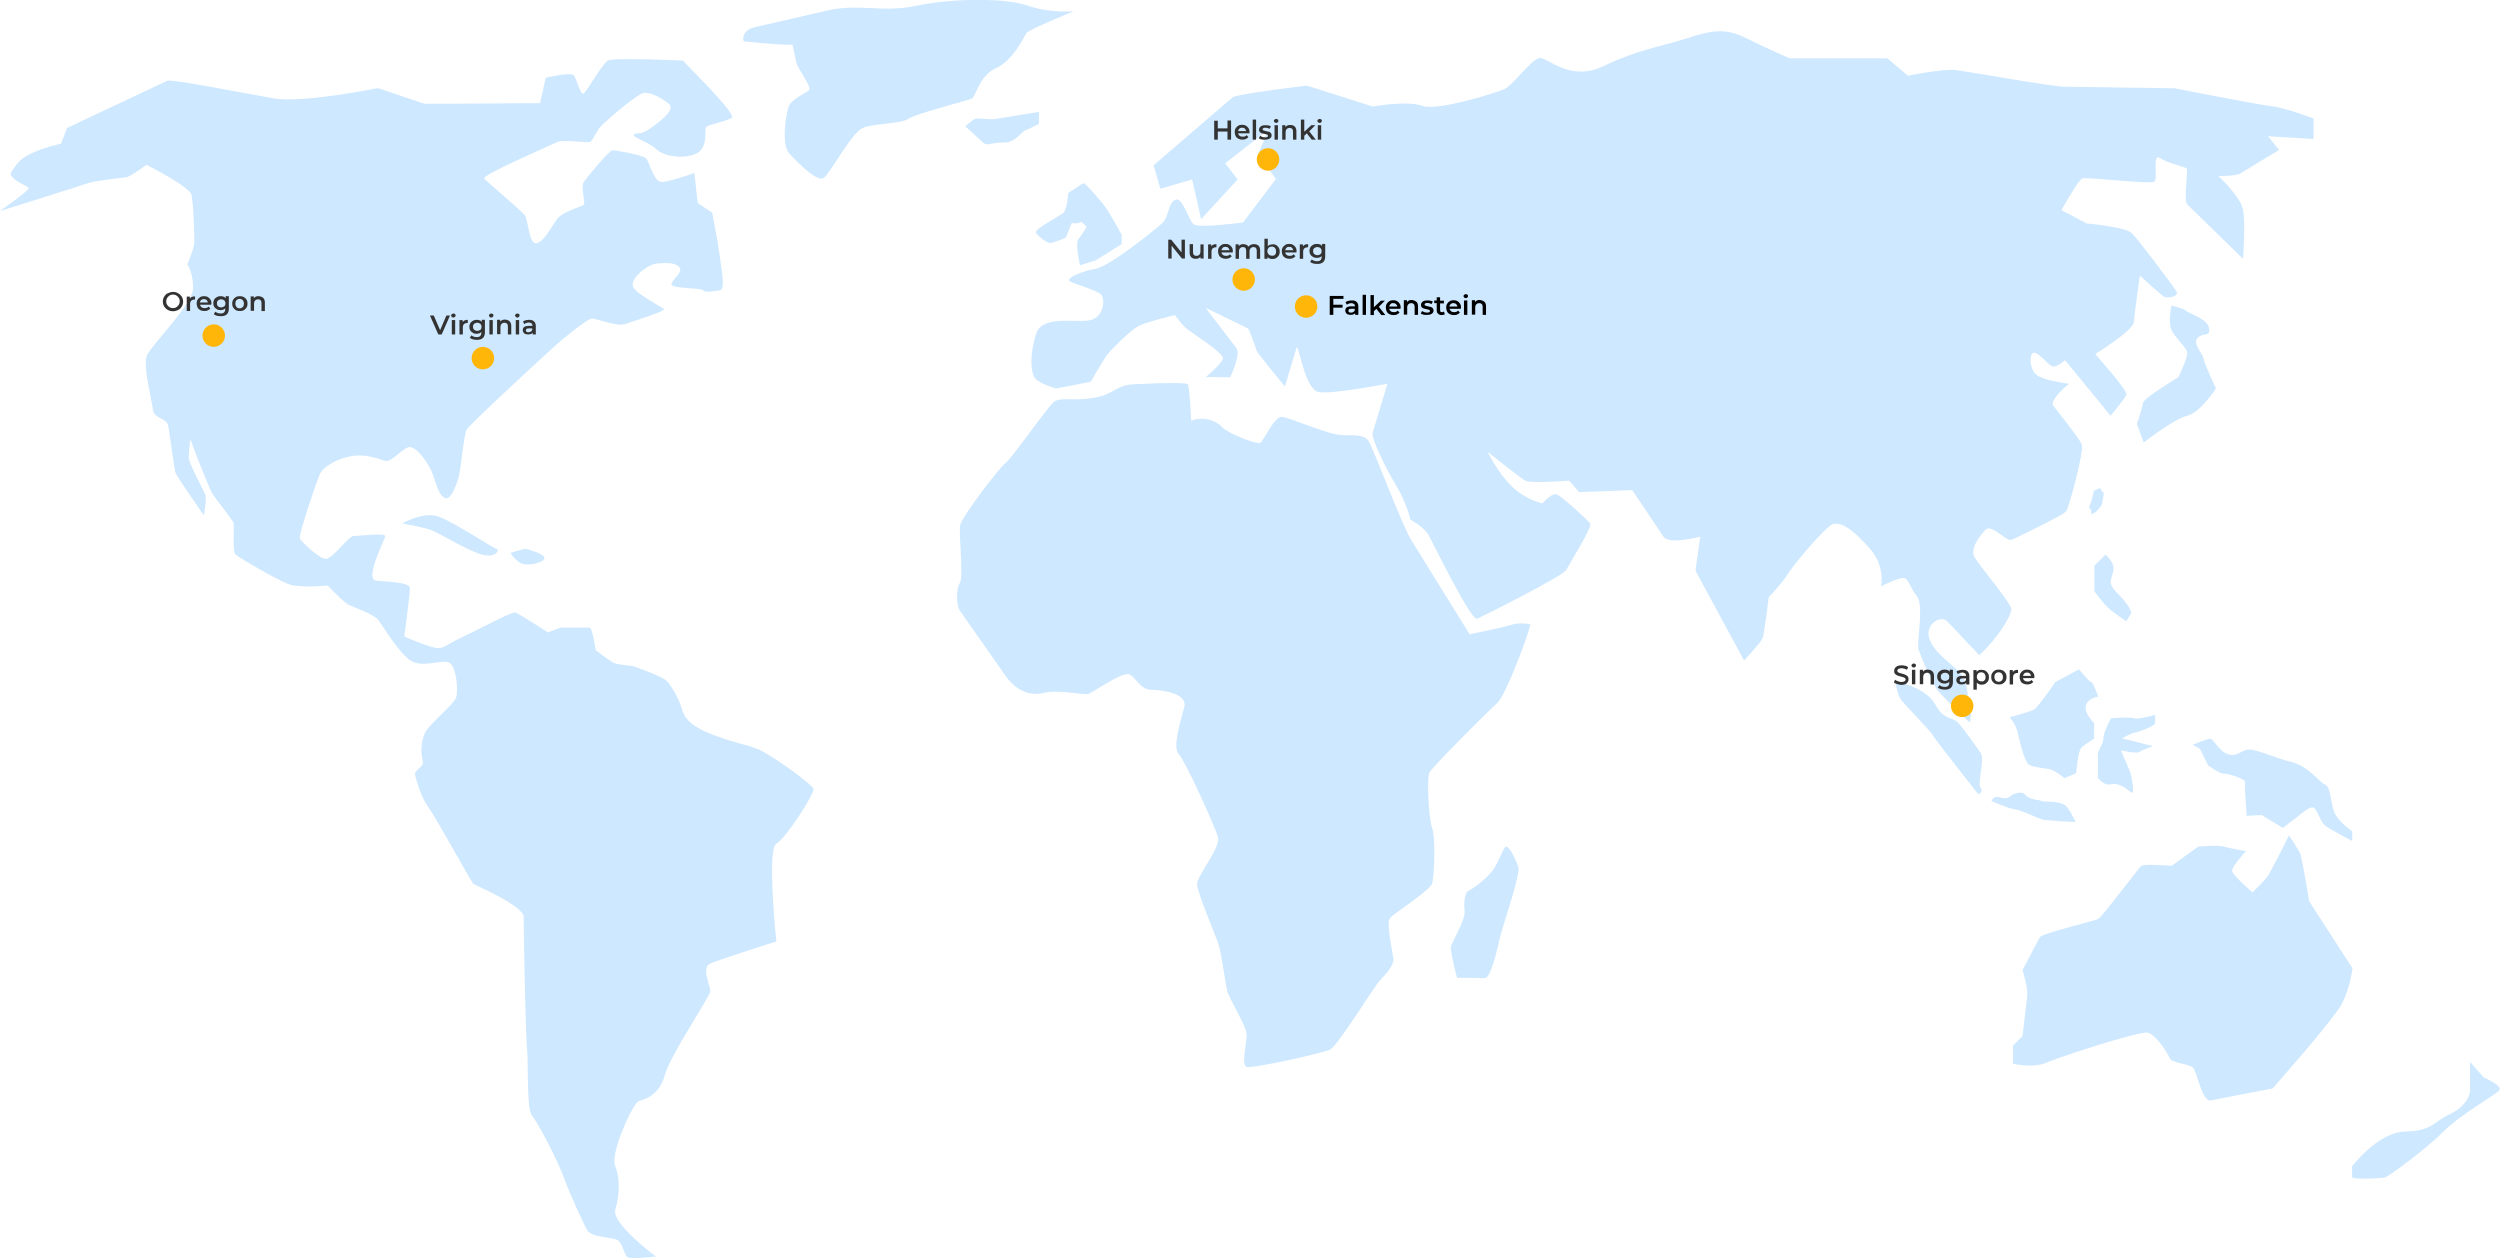 <?xml version="1.0" encoding="UTF-8"?> <svg xmlns:v="https://vecta.io/nano" xmlns="http://www.w3.org/2000/svg" xmlns:xlink="http://www.w3.org/1999/xlink" version="1.1" id="Layer_1" x="0px" y="0px" viewBox="0 0 1110 558.6" style="enable-background:new 0 0 1110 558.6;" xml:space="preserve"> <style type="text/css"> .st0{fill:#CEE8FF;} .st1{fill:#FFB608;} .st2{enable-background:new ;} .st3{fill:#333333;} </style> <path class="st0" d="M278.7,558.2c-1.5-0.9-2.2-5.7-4.2-7.4c-2.1-1.6-11.9-1.2-13.8-4.6c-1.8-3.4-7.4-15.3-10.4-23.5 s-11.6-24.4-14.1-27.4s-1.5-22.3-2.2-29.6c-0.7-7.4-1.5-53.8-1.5-58.6c0-4.9-21.4-14.1-22.3-14.6c-0.9-0.7-15.6-27.8-19.5-33.3 c-4-5.5-5.7-12.5-6.4-15s4.2-3.4,3.4-6.4c-0.9-3-0.9-8.2,0.9-12.2s12.5-12.5,13.8-15.6c1.2-3,0.3-14.3-3-15.8 c-3.4-1.5-11.9,2.5-17.1-0.9s-12.5-15.6-14.3-18c-1.8-2.5-10.9-5.7-13.1-6.7s-9.4-8.6-9.4-8.6s-12.5,1.2-17.3-0.6 c-4.9-1.8-22.5-11.9-23.8-13.4c-1.2-1.5-0.3-12.5-0.7-13.8c-0.3-1.2-7.4-10.1-9.1-12.5c-1.8-2.5-10.1-24.7-10.1-24.7 s-0.7,5.7-0.7,8.2s6.7,14.6,7.4,16.5c0.7,1.8-0.7,9.1-0.7,9.1S78.7,211.9,78,210.1s-2.7-18.3-3.4-21.4c-0.7-3-6.4-3-6.7-6.7 s-4.6-19.5-2.7-24.1c1.8-4.6,20.2-22.5,20.5-29.6c0.3-7-2.5-10.9-2.5-10.9s2.7-6.7,3-8.9s-0.3-18.3-1.2-22c-0.8-3.7-20-13.3-20-13.3 s-7,5.2-8.9,5.5C54.3,79,42,80.2,38.8,81.4S0,93.7,0,93.7s12.8-9.1,12.8-10.1S2.7,79.4,5.2,76s3.4-5.5,9.4-8.2 c6.1-2.7,12.5-4,12.5-4l2.7-7l44.6-21c2.2-0.7,34.5,5.7,47.3,7.9s46.1-4.6,46.1-4.6l20.7,7l51.3-0.3l2.5-11.3c0,0,10.7-2.5,12.3-1.2 c1.5,1.2,3,9.4,4.6,8.2c1.5-1.2,8.2-13.1,10.7-14.6s33.3,0,33.3,0c4,4.2,23.8,23.8,21.7,25.4c-2.2,1.5-10.1,3-11.3,4 c-1.2,0.9,1.5,9.8-5.2,12.2c-6.7,2.5-14.6,0.3-17.3-2.5c-2.7-2.7-11.6-5.5-9.4-6.4s2.7,0.3,6.4-2.2s12.3-8.6,8.9-11.3 s-7.6-4.9-10.7-4.9c-3,0-15.8,11.3-19,14.3c-3,3-4,7.4-5.7,7.6s-12.2-1.2-14.3,0c-2.2,1.2-33.6,14.6-32.3,16.2 c1.3,1.5,16.5,14.3,18,16.2c1.5,1.8,1.8,13.1,5.2,12.5c3.4-0.7,6.7-7.4,9.1-10.7c2.4-3.4,10.9-5.5,11.9-6.4c0.9-0.9-1.5-7.9,0-10.1 s11.3-14.1,12.8-14.1s13.8,2.2,15,3.7s3.4,10.4,6.7,10.4c3.4,0,14.6-4,14.6-4l1.5,13.4l6.4,4.2c0,0,2.5,12.5,3.4,19.5s2.5,14.6,0,15 c-2.5,0.3-6.1,1.2-7.4,0c-1.2-1.2-14.3-0.7-14.1-2.7c0.2-2.1,5.2-5.2,3.7-7.4s-5.7-2.2-10.1-1.8c-4.2,0.3-11.9,6.7-10.7,10.1 c1.2,3.4,12.8,9.1,13.8,10.1c0.9,0.9-13.8,5.5-17.3,6.7c-3.7,1.2-12.8-2.5-14.6-2.5s-11.9,7.9-18.6,14.1c-6.7,6.1-35.4,32.6-37,35.1 c-1.5,2.5-2.5,17.1-3.7,21.4c-1.2,4.2-3.7,10.4-6.1,9.1c-2.5-1.2-3.4-4.9-5.2-10.1s-7-12.2-10.1-12.5c-3-0.3-8.2,7-11.3,6.1 c-3-1-8.6-3-14.3-2.2c-5.7,0.9-12.8,4.2-14.6,8.2s-9.4,26.9-8.9,28.4c0.7,1.5,8.6,9.1,11.6,9.1s10.1-10.1,12.2-10.1 c2.2,0,14.1-1.5,14.1,0s-9.4,19.2-4,19.8c5.5,0.6,15,0.6,15,3.4s-2.5,21.4-2.5,21.4s12.5,5.5,15.3,5.2c2.7-0.3,3.4-1.5,9.8-4.6 c6.4-3,22.5-11.6,24.1-11.3c1.5,0.3,14.6,8.9,14.6,8.9l5.7-2.2h12.8c1.2,0,2.7,10.1,2.7,10.1s6.7,5.2,8.3,5.7 c1.6,0.7,7.8,1.2,8.7,1.5s11.9,4.2,14.1,6.1c2.2,1.8,5.7,7.9,7,12.2c1.2,4.2,3,7.9,14.4,12.2c11.4,4.2,13,3.7,19.2,6.1 s24.4,15.8,25,17.7c0.7,1.8-12.2,22-16.5,24.4s0,43.4,0,43.4s-25,7.9-29.3,9.8c-4.2,1.8,0,9.8,0,12.2s-17.7,28.1-20.2,37.3 c-2.5,9.1-9.1,10.9-11.6,11.6s-12.8,23.2-10.5,28.7s2,13.4,0.1,19.5c-1.8,6.1,18,20.8,18,20.8S280.2,559.2,278.7,558.2L278.7,558.2z M191.3,235.3c3.4,1.2,16.2,9.1,22.5,10.9c6.4,1.8,8.2-2.2,6.7-2.5s-19-11.9-25.7-14.3c-6.7-2.5-16.2,3-16.2,3 S188,234.1,191.3,235.3L191.3,235.3z M232.7,250.5c3.4,0.7,9.6-1.2,9-3c-0.7-1.8-7.5-3.7-8.3-3.8c-0.9-0.1-6.7,1.8-6.7,1.8 S229.4,250,232.7,250.5z M353.7,28.3c0.4,1.6,6.5,10.2,5.7,11.5s-8.1,4-9.3,7.7s-3.3,16.7,0.4,20.7s12.2,12.6,15.1,10.9 c2.8-1.6,12.6-20.4,17.5-22.3c4.9-2.1,16.3-1.6,20.3-4.1s26.6-8.1,28.2-9s3.3-10.2,10.6-13.4c7.4-3.3,12.6-13.9,13.4-15.5 c0.9-1.6,21.1-9.8,21.1-9.8s-10.9,0.9-20.4-2.5c-9.4-3.4-33-3.4-49.1,0c-16.2,3.4-25-1.2-40,2.2l-33,7.6c-4.9,1.5-4.6,6.1-3.7,6.1 s13.4,1.5,21.4,1.5C351.9,20.1,353.4,26.7,353.7,28.3z M546.2,167.5c0,0,4.9-10.1,2.8-12.9l-13.7-17.9l18.8,9.1 c0.7,0.7,3.5,8.8,3.9,10s12.5,15.8,12.5,15.8l5.3-17.7c1.6,2.8,3.9,19.1,9.8,20.2c5.9,1,30.4-3.7,30.4-3.7l-6.5,21.6 c-0.9,2.1,5.3,15.1,10.2,23.2s6.5,15.5,6.5,15.5s6.1,3.3,8.1,6.9c2.1,3.7,18.8,38.3,21.6,37.1s38.3-19.1,39.5-21.6 s11.8-19.1,10.6-20.7s-13-12.6-15.1-13s-6.1,4.1-6.1,4.1s-7.4-1.6-13.4-7.4c-6.1-5.7-10.9-15.5-10.9-15.5s14.2,11.4,16.7,12.8 s19.5,0,19.5,0l4.4,5.1l23.6-0.9l13.9,20.7c2.5,3.7,16.3,0,16.3,0l-2.1,15.1l21.6,39.9c0,0,7.4-8.1,8.1-9.8 c0.9-1.6,2.8-18.3,2.8-18.3s6.5-6.9,8.1-9.8c1.6-2.9,17.1-22,20.7-22.8s8.6,2.5,15.8,10.6c7.4,8.1,5.3,17.1,5.3,17.1 s7.4-3.7,9.8-3.7c2.5,0,2.8,4.1,6.1,8.1c3.3,4.1-0.2,20.8,0.7,23.6c0.9,2.7,6.1,15.6,9,18.8c2.9,3.3,13.9,14.2,13.9,13.6 c0-0.7,0.8-5.2,0.4-6.7c-0.3-1.5-1.4-2.2-1.4-4.6c0-2.5-0.8-8.2-4.4-11.7c-3.7-3.5-11.7-9.1-12.9-15s5.5-9.8,8.3-6.7l14.1,14.9 c8.1-7.4,14.6-17.9,14.2-20.7s-14.2-19.1-16.3-22.8s2.1-9.3,4.9-12.2c2.8-2.8,9.3,5.7,11.8,4.4c2.5-1.2,22.8-10.9,24-12.6 c1.2-1.6,8.1-26.9,6.9-29.7s-10.6-14.6-12.6-17.1c-2.1-2.5,6.9-9.8,6.9-9.8s-9.3-1.2-13.4-3.3s-4.4-9.3-2.5-10.4 c2.1-1,7.2,6.1,9,6.1s5.2-2.9,5.2-2.9l20.2,24.7c0,0,6.4-7.6,7-9.4c0.7-1.8-13.8-18-13.8-18s16.8-10.4,17.1-14.1s2.7-20.7,2.7-20.7 s9.8,8.9,10.9,9.4c1.2,0.7,7,0,5.2-2.7s-16.8-22.9-19.8-25.7c-3-2.7-19.9-4.2-19.9-4.2l-11.2-5.9c0,0,7.4-13.4,9.3-14.1 c2.1-0.7,30.4,2.8,32,1.4s-1.2-12.8,2.5-10.4c3.7,2.5,11.2,3.7,11.8,4.7c0.7,1-1.4,14.2,0.2,15.8l24.8,24.2c0,0,1.2-15.8,0-21.8 S985,78.2,985,78.2s7.9,0,9.8-1.2c1.8-1.2,17.1-10.4,17.1-10.4l-4.9-6.1l20.2,1.2v-9.1c0,0-12.8-4.9-19-5.5 c-6.1-0.7-42.7-7.9-42.7-7.9l-48.8-0.7c-5.5,0-42.7-6.7-48.2-7.4s-21.4,2.5-21.4,2.5l-9.1-7.7h-43.4c0,0-9.1-3.9-19-8.8 c-9.8-4.9-15.3-3.7-26.9,0s-21.4,4.9-36.6,12.2c-15.3,7.4-25-4.2-28.7-3.5c-3.7,0.8-11.6,11.9-15.3,13.7c-3.7,1.7-29.9,9.9-36.6,7.5 c-6.7-2.5-22,0.3-22,0.3L580.3,38c0,0-31.1,3.7-33,5.2c-1.8,1.5-35.1,30.2-35.1,30.2l3,10.4l14.1-4.1l4,17.6l16.2-17.6l-5.5-7.2 l19.2-15l-4.6,10.9l7.9,11.1l-14.6,19.3c0,0-19.2,2.5-21.7,0.9c-2.5-1.5-5.2-13.1-8.6-10.9s-2.2,7-5.7,10.4 c-3.7,3.4-23.5,19.2-29.6,20.2s-12.5,4-11.6,5.2s11.9,4,14.1,6.1c2.2,2.2,1.2,10.7-5.5,11.6s-20.5-2.2-23.2,5.7s-3,18,0,20.5 s8.9,4,8.9,4l15.3-3c0,0,5.2-9.1,7-11.6s10.7-11.3,14.1-13.1s16.2-4.9,16.2-4.9s3,4,4.6,5.5c1.5,1.5,17.3,11.3,16.8,13.8 c-0.7,2.5-7.6,8.2-7.6,8.2L546.2,167.5z M528.9,186.8c0,0-0.7-15-1.5-16.2c-0.9-1.2-23.5,0-23.5,0c-8.9,0.3-8.9,4.6-18.6,6.1 c-9.8,1.5-14.3-0.5-17.3,1.7c-3,2.3-18.5,24.9-21.4,27c-2.8,2.1-19.9,24.4-20.4,28.1c-0.4,3.7,1.6,23.2,0,25.3s-1.7,9.8-0.1,12.2 l20.8,29.7c4.4,5.7,10.2,8.6,16.7,6.9c6.5-1.6,17.9,1.3,19.9,0.4c2.1-0.9,15.1-9.9,17.9-8.6c2.8,1.2,4.9,6.9,9.8,6.9 c4.9,0,16.3,1.6,14.6,7.7c-1.6,6.1-5.3,17.9-2.5,20.7s16.3,32.5,17.5,37.1c1.2,4.4-9.3,17.1-9.3,20.7s7.9,22,9.4,26.4 s3.1,17.5,4,21.1c0.9,3.7,8.6,15.5,8.6,19.5c0,4.1-2.5,13.4,0,14.2c2.5,0.9,33.8-6.1,37.1-7.7s19.9-28.5,22-30.6s6.5-6.9,6.1-9.8 c-0.4-2.8-3.3-15.8-1.6-17.9c1.6-2.1,17.9-12.3,18.8-15.5c0.9-3.3,1.6-19.9,0-24.4c-1.6-4.4-2.5-22.3-1.2-24.8 c1.2-2.5,26.4-27.6,30.1-30.9s14.2-30.9,14.6-35c0,0-4.9-0.9-8.6,0.4c-3.7,1.2-18.3,4.1-18.3,4.1l-25.7-41.5 c-5-8.1-17.5-42.7-19.5-44.8c-2.1-2.1-4.8-2.1-11.2-2.1s-23.8-8.1-27.1-8.1s-7.7,10.2-9.3,11.4s-15.1-4.4-17.1-6.9 C540.5,187.4,535.3,184.4,528.9,186.8L528.9,186.8z M659.3,434.3c2.5,0,5.4-12.2,6.6-17.7s9.4-28.4,8.2-31.8s-3.7-8.6-5.2-8.9 s-3.4,7.4-6.7,11.3c-3.4,3.9-8.2,7.4-10.1,8.2c-1.8,0.9-2.2,4.9-1.8,9.1c0.3,4.2-5.7,13.8-6.1,15.8s2.7,13.8,2.7,13.8L659.3,434.3 L659.3,434.3z M428.6,56.1l7.9,7.2c2.1,1.8,3.9-0.2,9.1,0s7.9-4.9,9.8-5.5c1.8-0.7,5.9-2.8,5.9-2.8v-5.3l-18.5,3 c-2.5,0.7-8.1-0.4-9.5,0C431.9,53,428.6,56.1,428.6,56.1L428.6,56.1z M843.6,310c1.2,2.2,14.1,15,14.6,16.5 c0.7,1.5,20.2,26.2,20.2,26.2s2.5-1.2,0.9-3c-1.5-1.8,2.2-12.5,0-15.6c-2.2-3-7.6-10.9-10.1-13.4c-2.5-2.4-6.4-1.2-9.8-7.7 s-14.1-10.1-18-10.4C841.5,302.8,842.4,307.9,843.6,310L843.6,310z M884.2,355.6c0,0,6.3,3,10.2,3.7c3.9,0.6,10.4,4.2,13,4.7 c2.6,0.4,14.2,1,14.2,1s-1.4-3.3-3.7-6.5c-2.3-3.3-10.7-2.3-11.4-2.8c-0.7-0.7-5.3-0.4-7.2-2.7c-1.8-2.4-6.1,0-6.1,0 s-1.6,2.2-4.9,1.1C885.2,352.9,884.2,355.6,884.2,355.6L884.2,355.6z M912.6,302.8c0,0-7.7,11.3-9.6,12.3c-2,1-10.7,3.4-10.7,3.4 s2.7,2.7,3.7,7.4s3,11.9,4.6,13.4c1.5,1.5,8.6,1.8,10.4,2.5s5.7,3.7,5.7,3.7l5.1-2.2c0,0,0.8-9.8,2.3-11.3s5.7-4,5.7-4v-7 c0,0-4.6-4.3-3.7-7.7s5.5-4,5.5-4s-2.2-6.4-3-6.4c-0.9,0-5.5-5.7-5.5-5.7L912.6,302.8L912.6,302.8z M937.3,348.2 c3-0.9,6.7,1.8,8.9,3.6c2.2,1.7-0.3-8.8-0.3-8.8l-4.2-9.8c0,0,7.4,1.5,8.2,0.7c0.9-0.9,6.1-2.6,6.1-2.6l-13.8-3.5 c0,0,4.6-2.5,5.5-2.5s8.9-2.7,9.1-4.2c0.3-1.5,0-3.7,0-3.7s-7.4,2.2-9.1,1.5c-1.8-0.7-10.4,0-10.4,0s-3.4,6.1-3.4,8.9 c0,2.7-2.7,5.7-2.5,7.4c0.3,1.5,0,10.1,0,10.1S934.3,349.2,937.3,348.2z M976.7,332.4l3.7,7.4c0,0,5.5,4,7,3.7s9.8,2.5,9.4,3.7 c-0.3,1.2,0.7,15,0.7,15l6.7-0.3l9.4,5.7l6.4-4.9c0,0,5.2-4.6,7-4.2c1.8,0.3,3,6.4,5.5,8.2s11.9,6.7,11.9,6.7v-4.2 c0,0-5.2-3.7-7.4-7.4s-1.8-12.2-4.6-13.4c-2.7-1.2-7.4-8.2-15-10.1c-7.6-1.8-15.3-5.7-19-5.5c-3.7,0.3-4.9,3.4-9.1,2.1 s-6.4-6.9-7.9-6.9s-7.9,2.7-7.9,2.7L976.7,332.4L976.7,332.4z M893.8,464.2v8.1c0,0,9,2.1,14.6-0.4c5.7-2.5,41.5-14.2,45.2-13.4 c3.7,0.9,9,9.3,9.8,11.4c0.9,2.1,8.6,2.5,10.3,4.1c1.7,1.7,4,15.4,8,14.6c4.1-0.9,27.3-5.3,27.3-5.3s26.3-29.7,30.5-37.1 c4.1-7.4,5-16.3,5-16.3l-19.2-29.7c0,0-3.3-19.9-4.1-21.6c-0.9-1.6-4.9-7.7-4.9-7.7s-7.7,15.5-9.3,17.9s-6.9,7.4-6.9,7.4 s-8.6-7.4-9-9.3c-0.4-2.1,6.1-9,6.1-9s-6.9-1.2-9.8-2c-2.8-0.8-11.4,0-11.4,0l-11.8,8.5c0,0-12.2-0.9-13.4,0s-17.5,22.8-19.2,23.6 c-1.7,0.9-25.1,6.5-25.9,8.1c-0.9,1.6-7.7,14.6-7.7,14.6s2.5,8.1,2.1,11.4L898,460L893.8,464.2z M1044.4,522.8 c0.1,0.9,12.9,0.4,14.5,0s18.3-12.6,26-20.4c7.7-7.7,23.2-16.3,24.8-18.3c1.6-2.1-6.9-5.7-6.9-5.7l-6.1-6.9v12.6 c0,1.6-1.2,6.9-9,10.6c-7.7,3.7-7.7,7.4-19.9,7.7c-12.2,0.4-23.5,15.5-23.5,15.5S1044.3,522,1044.4,522.8L1044.4,522.8z M934.8,246.3l-4.9,4.9v11.3c0,0,3.4,4.9,6.4,7.6s7.8,5.7,7.8,5.7l2.3-3.7c0,0-0.7-3-5.5-7.9c-4.9-4.9-4-5.7-2.7-10.1 C939.5,249.8,934.8,246.3,934.8,246.3L934.8,246.3z M964.1,135.7c0,0-1.5,7.4,0,10.7c1.5,3.4,6.4,7.6,7,9.8s-3.9,11.3-3.9,11.3 s-15.4,9.2-15.7,11.4s-2.7,9.4-2.7,9.4l3,8.2c0,0,13.2-10.4,19.3-11.9s12.8-12.2,12.8-12.2s-4.9-10.1-5.5-13.1c-0.7-3-5.2-7-2.5-9.4 c2.7-2.5,5.5,0,4.9-4.2c-0.7-4.2-8.6-6.4-10.1-7.6C969.3,136.7,964.1,135.7,964.1,135.7z M480.2,98.5l2.3,2.2c0,0-2.2,3.7-3.7,5.5 s0.7,11.6,0.7,11.6l7-2.2l11.5-7.2v-4.2c0,0-5.7-10.4-7.6-12.8c-1.8-2.4-8.7-10.4-9.3-10.1c-0.7,0.3-6.8,4.4-6.8,4.4 s-0.4,7.8-2.5,9.1c-2,1.4-12.5,7-11.9,8.5c0.7,1.4,5.3,5,6.8,4.6s6.3-2,6.6-2.6c0.3-0.7,2.6-6.4,2.6-6.4 C477.2,99.8,480.2,98.5,480.2,98.5z M929.7,217.9l2.8-1.2c0.5,1.2,1.6,2.1,1.6,2.5s-0.7,4.3-1,5.2l-2.5,2.9l-2.1,1.1v-2l-1-1.1 l1.2-3.2L929.7,217.9z"></path> <g> <circle class="st1" cx="563" cy="70.8" r="5"></circle> <circle class="st1" cx="552.2" cy="124.1" r="5"></circle> <circle class="st1" cx="579.9" cy="136.1" r="5"></circle> <circle class="st1" cx="871.2" cy="313.4" r="5"></circle> <circle class="st1" cx="214.4" cy="159" r="5"></circle> <circle class="st1" cx="94.9" cy="149" r="5"></circle> </g> <g class="st2"> <g> <path id="I_00000018938387946427563080000013133722173960482438_" class="st3" d="M842.3,303.7c-0.6-0.2-1.1-0.4-1.4-0.7l0.5-1.2 c0.3,0.3,0.8,0.5,1.3,0.7c0.5,0.2,1,0.3,1.5,0.3c0.6,0,1.1-0.1,1.4-0.3s0.5-0.5,0.5-0.8c0-0.2-0.1-0.4-0.3-0.6 c-0.2-0.2-0.4-0.3-0.7-0.4c-0.4-0.1-0.7-0.2-1.1-0.3c-0.6-0.2-1.2-0.3-1.6-0.5c-0.4-0.2-0.7-0.4-1-0.7c-0.3-0.3-0.4-0.8-0.4-1.3 s0.1-0.9,0.4-1.3c0.3-0.4,0.6-0.7,1.1-0.9c0.5-0.2,1.1-0.3,1.9-0.3c0.5,0,1,0.1,1.5,0.2c0.5,0.1,0.9,0.3,1.3,0.6l-0.5,1.2 c-0.4-0.2-0.8-0.4-1.2-0.5s-0.8-0.2-1.2-0.2c-0.6,0-1.1,0.1-1.4,0.3c-0.3,0.2-0.5,0.5-0.5,0.8c0,0.2,0.1,0.4,0.3,0.6 c0.2,0.2,0.4,0.3,0.7,0.4c0.4,0.1,0.7,0.2,1.1,0.3c0.5,0.1,1,0.3,1.5,0.5c0.4,0.2,0.7,0.4,1,0.7c0.3,0.3,0.4,0.8,0.4,1.3 s-0.1,0.9-0.4,1.3s-0.6,0.7-1.1,0.9c-0.5,0.2-1.1,0.3-1.9,0.3C843.5,304,842.9,303.9,842.3,303.7L842.3,303.7z"></path> </g> <path class="st3" d="M849,296.1c-0.2-0.2-0.3-0.4-0.3-0.6c0-0.3,0.1-0.5,0.3-0.6c0.2-0.2,0.4-0.3,0.7-0.3s0.5,0.1,0.7,0.2 c0.2,0.2,0.3,0.4,0.3,0.6c0,0.3-0.1,0.5-0.3,0.7s-0.4,0.3-0.7,0.3S849.2,296.3,849,296.1L849,296.1z M848.9,297.4h1.5v6.4h-1.5 V297.4z"></path> <g> <path id="E_00000156585864045221978530000001237807106644631996_" class="st3" d="M858,298.1c0.5,0.5,0.7,1.2,0.7,2.1v3.7h-1.5 v-3.5c0-0.6-0.1-1-0.4-1.3c-0.3-0.3-0.6-0.4-1.1-0.4c-0.6,0-1,0.2-1.3,0.5c-0.3,0.3-0.5,0.8-0.5,1.4v3.2h-1.5v-6.4h1.4v0.8 c0.2-0.3,0.6-0.5,0.9-0.7c0.4-0.2,0.8-0.2,1.3-0.2C856.9,297.4,857.5,297.6,858,298.1z"></path> </g> <path class="st3" d="M867.1,297.4v5.4c0,2.3-1.2,3.4-3.5,3.4c-0.6,0-1.2-0.1-1.8-0.2c-0.6-0.2-1-0.4-1.4-0.7l0.7-1.1 c0.3,0.2,0.6,0.4,1.1,0.6c0.4,0.1,0.9,0.2,1.3,0.2c0.7,0,1.2-0.2,1.5-0.5s0.5-0.8,0.5-1.5v-0.3c-0.3,0.3-0.6,0.5-0.9,0.6 c-0.4,0.1-0.8,0.2-1.2,0.2c-0.6,0-1.2-0.1-1.7-0.4s-0.9-0.6-1.2-1.1s-0.4-1-0.4-1.6s0.1-1.1,0.4-1.6s0.7-0.8,1.2-1.1s1-0.4,1.7-0.4 c0.5,0,0.9,0.1,1.3,0.2s0.7,0.4,1,0.7v-0.9L867.1,297.4L867.1,297.4z M865,301.8c0.4-0.3,0.5-0.8,0.5-1.3s-0.2-1-0.5-1.3 s-0.8-0.5-1.4-0.5s-1,0.2-1.4,0.5s-0.5,0.8-0.5,1.3s0.2,1,0.5,1.3c0.4,0.3,0.8,0.5,1.4,0.5S864.7,302.1,865,301.8z M873.6,298.1 c0.5,0.5,0.8,1.1,0.8,2v3.8H873v-0.8c-0.2,0.3-0.4,0.5-0.8,0.6c-0.4,0.1-0.8,0.2-1.2,0.2c-0.5,0-0.9-0.1-1.3-0.2 c-0.3-0.2-0.6-0.4-0.8-0.7c-0.2-0.3-0.3-0.6-0.3-1c0-0.6,0.2-1,0.6-1.4c0.4-0.3,1.1-0.5,2-0.5h1.7V300c0-0.4-0.1-0.8-0.4-1 s-0.7-0.4-1.2-0.4c-0.4,0-0.7,0.1-1.1,0.2c-0.3,0.1-0.6,0.3-0.9,0.5l-0.6-1.1c0.3-0.3,0.7-0.5,1.2-0.6s1-0.2,1.5-0.2 C872.4,297.4,873.1,297.6,873.6,298.1L873.6,298.1z M872.3,302.6c0.3-0.2,0.5-0.4,0.6-0.7v-0.7h-1.5c-0.9,0-1.3,0.3-1.3,0.9 c0,0.3,0.1,0.5,0.3,0.6c0.2,0.2,0.5,0.2,0.9,0.2C871.6,302.8,872,302.8,872.3,302.6z M881.5,297.8c0.5,0.3,0.9,0.7,1.2,1.2 s0.4,1.1,0.4,1.7s-0.1,1.2-0.4,1.7s-0.7,0.9-1.2,1.2s-1,0.4-1.7,0.4c-0.9,0-1.5-0.3-2.1-0.9v3.1h-1.5v-8.7h1.4v0.8 c0.2-0.3,0.6-0.5,0.9-0.7s0.8-0.2,1.2-0.2C880.5,297.4,881,297.5,881.5,297.8L881.5,297.8z M881.1,302.1c0.4-0.4,0.5-0.9,0.5-1.5 s-0.2-1.1-0.5-1.5c-0.4-0.4-0.8-0.6-1.4-0.6c-0.4,0-0.7,0.1-1,0.2s-0.5,0.4-0.7,0.7s-0.3,0.7-0.3,1.1s0.1,0.8,0.3,1.1 s0.4,0.5,0.7,0.7s0.6,0.2,1,0.2C880.2,302.7,880.7,302.5,881.1,302.1L881.1,302.1z"></path> <g> <path id="Z" class="st3" d="M885.7,303.5c-0.5-0.3-0.9-0.7-1.2-1.2s-0.4-1.1-0.4-1.7s0.1-1.2,0.4-1.7s0.7-0.9,1.2-1.2 s1.1-0.4,1.8-0.4s1.2,0.1,1.8,0.4c0.5,0.3,0.9,0.7,1.2,1.2s0.4,1.1,0.4,1.7s-0.1,1.2-0.4,1.7s-0.7,0.9-1.2,1.2s-1.1,0.4-1.8,0.4 S886.2,303.8,885.7,303.5z M888.8,302.1c0.4-0.4,0.5-0.9,0.5-1.5s-0.2-1.1-0.5-1.5c-0.4-0.4-0.8-0.6-1.4-0.6s-1,0.2-1.4,0.6 s-0.5,0.9-0.5,1.5s0.2,1.1,0.5,1.5c0.4,0.4,0.8,0.6,1.4,0.6S888.4,302.5,888.8,302.1z"></path> </g> <path class="st3" d="M896,297.4v1.4h-0.3c-0.6,0-1,0.2-1.4,0.5c-0.3,0.3-0.5,0.8-0.5,1.5v3.1h-1.5v-6.4h1.4v0.9 C894.1,297.7,894.9,297.4,896,297.4z"></path> <g> <path id="V_00000014621354509586773240000013224258884272186038_" class="st3" d="M903.2,301.1h-5c0.1,0.5,0.3,0.8,0.7,1.1 s0.8,0.4,1.4,0.4c0.7,0,1.3-0.2,1.7-0.7l0.8,0.9c-0.3,0.3-0.7,0.6-1.1,0.8c-0.4,0.2-0.9,0.3-1.5,0.3c-0.7,0-1.3-0.1-1.9-0.4 s-1-0.7-1.2-1.2s-0.4-1.1-0.4-1.7s0.1-1.2,0.4-1.7s0.7-0.9,1.2-1.2s1.1-0.4,1.7-0.4s1.2,0.1,1.7,0.4s0.9,0.7,1.2,1.2 s0.4,1.1,0.4,1.7C903.2,300.8,903.2,300.9,903.2,301.1L903.2,301.1z M898.8,299c-0.3,0.3-0.5,0.7-0.6,1.1h3.6 c-0.1-0.5-0.3-0.8-0.6-1.1s-0.7-0.4-1.2-0.4S899.1,298.7,898.8,299z"></path> </g> </g> <g> <path class="st3" d="M74.5,137.6c-0.7-0.4-1.2-0.9-1.6-1.5c-0.4-0.7-0.6-1.4-0.6-2.2c0-0.8,0.2-1.6,0.6-2.2 c0.4-0.7,0.9-1.2,1.6-1.5s1.5-0.6,2.3-0.6s1.6,0.2,2.3,0.6c0.7,0.4,1.2,0.9,1.6,1.5s0.6,1.4,0.6,2.2c0,0.8-0.2,1.6-0.6,2.2 c-0.4,0.7-0.9,1.2-1.6,1.5c-0.7,0.4-1.5,0.6-2.3,0.6S75.2,138,74.5,137.6z M78.3,136.4c0.4-0.3,0.8-0.6,1.1-1.1 c0.3-0.5,0.4-1,0.4-1.5c0-0.6-0.1-1.1-0.4-1.5c-0.3-0.5-0.6-0.8-1.1-1.1c-0.4-0.3-1-0.4-1.5-0.4s-1.1,0.1-1.5,0.4 c-0.4,0.3-0.8,0.6-1.1,1.1c-0.3,0.5-0.4,1-0.4,1.5c0,0.6,0.1,1.1,0.4,1.5c0.3,0.5,0.6,0.8,1.1,1.1c0.4,0.3,1,0.4,1.5,0.4 S77.9,136.7,78.3,136.4z"></path> <path class="st3" d="M86.6,131.6v1.4c-0.1,0-0.2,0-0.3,0c-0.6,0-1,0.2-1.4,0.5c-0.3,0.3-0.5,0.8-0.5,1.5v3.1h-1.5v-6.4h1.4v0.9 C84.7,131.9,85.5,131.6,86.6,131.6z"></path> <path class="st3" d="M93.8,135.3h-5c0.1,0.5,0.3,0.8,0.7,1.1s0.8,0.4,1.4,0.4c0.7,0,1.3-0.2,1.7-0.7l0.8,0.9 c-0.3,0.3-0.7,0.6-1.1,0.8c-0.4,0.2-0.9,0.3-1.5,0.3c-0.7,0-1.3-0.1-1.9-0.4c-0.5-0.3-1-0.7-1.2-1.2s-0.4-1.1-0.4-1.7 c0-0.6,0.1-1.2,0.4-1.7c0.3-0.5,0.7-0.9,1.2-1.2c0.5-0.3,1.1-0.4,1.7-0.4c0.6,0,1.2,0.1,1.7,0.4c0.5,0.3,0.9,0.7,1.2,1.2 c0.3,0.5,0.4,1.1,0.4,1.7C93.8,135,93.8,135.1,93.8,135.3z M89.3,133.2c-0.3,0.3-0.5,0.7-0.6,1.1h3.6c-0.1-0.5-0.3-0.8-0.6-1.1 c-0.3-0.3-0.7-0.4-1.2-0.4C90.1,132.8,89.7,132.9,89.3,133.2z"></path> <path class="st3" d="M101.6,131.6v5.4c0,2.3-1.2,3.4-3.5,3.4c-0.6,0-1.2-0.1-1.8-0.2c-0.6-0.2-1-0.4-1.4-0.7l0.7-1.1 c0.3,0.2,0.6,0.4,1.1,0.6c0.4,0.1,0.9,0.2,1.3,0.2c0.7,0,1.2-0.2,1.5-0.5c0.3-0.3,0.5-0.8,0.5-1.5v-0.3c-0.3,0.3-0.6,0.5-0.9,0.6 c-0.4,0.1-0.8,0.2-1.2,0.2c-0.6,0-1.2-0.1-1.6-0.4c-0.5-0.3-0.9-0.6-1.2-1.1c-0.3-0.5-0.4-1-0.4-1.6s0.1-1.1,0.4-1.6 c0.3-0.5,0.7-0.8,1.2-1.1c0.5-0.3,1-0.4,1.6-0.4c0.5,0,0.9,0.1,1.3,0.2s0.7,0.4,1,0.7v-0.9H101.6z M99.6,136 c0.4-0.3,0.5-0.8,0.5-1.3c0-0.5-0.2-1-0.5-1.3c-0.4-0.3-0.8-0.5-1.4-0.5c-0.6,0-1,0.2-1.4,0.5c-0.4,0.3-0.5,0.8-0.5,1.3 c0,0.5,0.2,1,0.5,1.3c0.4,0.3,0.8,0.5,1.4,0.5C98.7,136.5,99.2,136.3,99.6,136z"></path> <path class="st3" d="M104.7,137.7c-0.5-0.3-0.9-0.7-1.2-1.2s-0.4-1.1-0.4-1.7c0-0.6,0.1-1.2,0.4-1.7s0.7-0.9,1.2-1.2 c0.5-0.3,1.1-0.4,1.8-0.4c0.7,0,1.2,0.1,1.8,0.4c0.5,0.3,0.9,0.7,1.2,1.2c0.3,0.5,0.4,1.1,0.4,1.7c0,0.6-0.1,1.2-0.4,1.7 c-0.3,0.5-0.7,0.9-1.2,1.2c-0.5,0.3-1.1,0.4-1.8,0.4C105.8,138.1,105.2,138,104.7,137.7z M107.8,136.3c0.4-0.4,0.5-0.9,0.5-1.5 s-0.2-1.1-0.5-1.5c-0.4-0.4-0.8-0.6-1.4-0.6c-0.6,0-1,0.2-1.4,0.6c-0.4,0.4-0.5,0.9-0.5,1.5s0.2,1.1,0.5,1.5s0.8,0.6,1.4,0.6 C107,136.9,107.4,136.7,107.8,136.3z"></path> <path class="st3" d="M116.9,132.3c0.5,0.5,0.7,1.2,0.7,2.1v3.7h-1.5v-3.5c0-0.6-0.1-1-0.4-1.3c-0.3-0.3-0.6-0.4-1.1-0.4 c-0.6,0-1,0.2-1.3,0.5s-0.5,0.8-0.5,1.4v3.2h-1.5v-6.4h1.4v0.8c0.2-0.3,0.6-0.5,0.9-0.7c0.4-0.2,0.8-0.2,1.3-0.2 C115.7,131.6,116.4,131.8,116.9,132.3z"></path> </g> <g> <path class="st3" d="M199.8,140.1l-3.7,8.4h-1.5l-3.7-8.4h1.7l2.8,6.5l2.8-6.5H199.8z"></path> <path class="st3" d="M200.6,140.7c-0.2-0.2-0.3-0.4-0.3-0.6c0-0.3,0.1-0.5,0.3-0.6c0.2-0.2,0.4-0.3,0.7-0.3c0.3,0,0.5,0.1,0.7,0.2 c0.2,0.2,0.3,0.4,0.3,0.6c0,0.3-0.1,0.5-0.3,0.7c-0.2,0.2-0.4,0.3-0.7,0.3C201.1,141,200.8,140.9,200.6,140.7z M200.6,142.1h1.5 v6.4h-1.5V142.1z"></path> <path class="st3" d="M207.7,142v1.4c-0.1,0-0.2,0-0.3,0c-0.6,0-1,0.2-1.4,0.5c-0.3,0.3-0.5,0.8-0.5,1.5v3.1H204v-6.4h1.4v0.9 C205.9,142.3,206.7,142,207.7,142z"></path> <path class="st3" d="M215.3,142.1v5.4c0,2.3-1.2,3.4-3.5,3.4c-0.6,0-1.2-0.1-1.8-0.2c-0.6-0.2-1-0.4-1.4-0.7l0.7-1.1 c0.3,0.2,0.6,0.4,1.1,0.6c0.4,0.1,0.9,0.2,1.3,0.2c0.7,0,1.2-0.2,1.5-0.5c0.3-0.3,0.5-0.8,0.5-1.5v-0.3c-0.3,0.3-0.6,0.5-0.9,0.6 c-0.4,0.1-0.8,0.2-1.2,0.2c-0.6,0-1.2-0.1-1.6-0.4c-0.5-0.3-0.9-0.6-1.2-1.1c-0.3-0.5-0.4-1-0.4-1.6s0.1-1.1,0.4-1.6 c0.3-0.5,0.7-0.8,1.2-1.1c0.5-0.3,1-0.4,1.6-0.4c0.5,0,0.9,0.1,1.3,0.2s0.7,0.4,1,0.7v-0.9H215.3z M213.3,146.4 c0.4-0.3,0.5-0.8,0.5-1.3c0-0.5-0.2-1-0.5-1.3c-0.4-0.3-0.8-0.5-1.4-0.5c-0.6,0-1,0.2-1.4,0.5c-0.4,0.3-0.5,0.8-0.5,1.3 c0,0.5,0.2,1,0.5,1.3c0.4,0.3,0.8,0.5,1.4,0.5C212.5,146.9,212.9,146.7,213.3,146.4z"></path> <path class="st3" d="M217.4,140.7c-0.2-0.2-0.3-0.4-0.3-0.6c0-0.3,0.1-0.5,0.3-0.6c0.2-0.2,0.4-0.3,0.7-0.3c0.3,0,0.5,0.1,0.7,0.2 c0.2,0.2,0.3,0.4,0.3,0.6c0,0.3-0.1,0.5-0.3,0.7c-0.2,0.2-0.4,0.3-0.7,0.3C217.8,141,217.5,140.9,217.4,140.7z M217.3,142.1h1.5 v6.4h-1.5V142.1z"></path> <path class="st3" d="M226.3,142.7c0.5,0.5,0.7,1.2,0.7,2.1v3.7h-1.5V145c0-0.6-0.1-1-0.4-1.3c-0.3-0.3-0.6-0.4-1.1-0.4 c-0.6,0-1,0.2-1.3,0.5s-0.5,0.8-0.5,1.4v3.2h-1.5v-6.4h1.4v0.8c0.2-0.3,0.6-0.5,0.9-0.7c0.4-0.2,0.8-0.2,1.3-0.2 C225.2,142,225.8,142.2,226.3,142.7z"></path> <path class="st3" d="M229,140.7c-0.2-0.2-0.3-0.4-0.3-0.6c0-0.3,0.1-0.5,0.3-0.6c0.2-0.2,0.4-0.3,0.7-0.3c0.3,0,0.5,0.1,0.7,0.2 c0.2,0.2,0.3,0.4,0.3,0.6c0,0.3-0.1,0.5-0.3,0.7c-0.2,0.2-0.4,0.3-0.7,0.3C229.5,141,229.2,140.9,229,140.7z M229,142.1h1.5v6.4 H229V142.1z"></path> <path class="st3" d="M237.1,142.7c0.5,0.5,0.8,1.1,0.8,2v3.8h-1.4v-0.8c-0.2,0.3-0.4,0.5-0.8,0.6c-0.3,0.1-0.8,0.2-1.2,0.2 s-0.9-0.1-1.3-0.2c-0.4-0.2-0.6-0.4-0.8-0.7c-0.2-0.3-0.3-0.6-0.3-1c0-0.6,0.2-1,0.6-1.4c0.4-0.3,1.1-0.5,2-0.5h1.7v-0.1 c0-0.4-0.1-0.8-0.4-1c-0.3-0.2-0.7-0.4-1.2-0.4c-0.4,0-0.7,0.1-1.1,0.2c-0.3,0.1-0.6,0.3-0.9,0.5l-0.6-1.1c0.3-0.3,0.7-0.5,1.2-0.6 c0.5-0.1,1-0.2,1.5-0.2C235.8,142,236.6,142.2,237.1,142.7z M235.7,147.2c0.3-0.2,0.5-0.4,0.6-0.7v-0.7h-1.5 c-0.9,0-1.3,0.3-1.3,0.9c0,0.3,0.1,0.5,0.3,0.6c0.2,0.2,0.5,0.2,0.9,0.2C235.1,147.5,235.4,147.4,235.7,147.2z"></path> </g> <g> <path class="st3" d="M546.6,53.6V62h-1.6v-3.6h-4.3V62h-1.6v-8.4h1.6V57h4.3v-3.5H546.6z"></path> <path class="st3" d="M554.7,59.2h-5c0.1,0.5,0.3,0.8,0.7,1.1s0.8,0.4,1.4,0.4c0.7,0,1.3-0.2,1.7-0.7l0.8,0.9 c-0.3,0.3-0.7,0.6-1.1,0.8c-0.4,0.2-0.9,0.3-1.5,0.3c-0.7,0-1.3-0.1-1.9-0.4c-0.5-0.3-1-0.7-1.2-1.2s-0.4-1.1-0.4-1.7 c0-0.6,0.1-1.2,0.4-1.7c0.3-0.5,0.7-0.9,1.2-1.2c0.5-0.3,1.1-0.4,1.7-0.4c0.6,0,1.2,0.1,1.7,0.4c0.5,0.3,0.9,0.7,1.2,1.2 c0.3,0.5,0.4,1.1,0.4,1.7C554.8,58.9,554.8,59.1,554.7,59.2z M550.3,57.1c-0.3,0.3-0.5,0.7-0.6,1.1h3.6c-0.1-0.5-0.3-0.8-0.6-1.1 c-0.3-0.3-0.7-0.4-1.2-0.4C551,56.7,550.6,56.8,550.3,57.1z"></path> <path class="st3" d="M556.2,53.1h1.5V62h-1.5V53.1z"></path> <path class="st3" d="M560.1,61.9c-0.5-0.1-0.9-0.3-1.2-0.5l0.6-1.1c0.3,0.2,0.6,0.3,1,0.5c0.4,0.1,0.8,0.2,1.2,0.2 c0.9,0,1.3-0.2,1.3-0.7c0-0.2-0.1-0.4-0.3-0.5s-0.6-0.2-1.1-0.3c-0.5-0.1-1-0.2-1.3-0.3c-0.3-0.1-0.6-0.3-0.9-0.5 c-0.2-0.3-0.4-0.6-0.4-1.1c0-0.6,0.3-1.1,0.8-1.5c0.5-0.4,1.2-0.5,2.1-0.5c0.4,0,0.9,0,1.3,0.1s0.8,0.2,1.1,0.4l-0.6,1.1 c-0.5-0.3-1.2-0.5-1.8-0.5c-0.4,0-0.8,0.1-1,0.2c-0.2,0.1-0.3,0.3-0.3,0.5c0,0.2,0.1,0.4,0.4,0.5c0.2,0.1,0.6,0.2,1.1,0.3 c0.5,0.1,0.9,0.2,1.3,0.3s0.6,0.3,0.8,0.5c0.2,0.2,0.4,0.6,0.4,1.1c0,0.6-0.3,1.1-0.8,1.4s-1.2,0.5-2.1,0.5 C561.1,62.1,560.6,62,560.1,61.9z"></path> <path class="st3" d="M565.9,54.3c-0.2-0.2-0.3-0.4-0.3-0.6c0-0.3,0.1-0.5,0.3-0.6c0.2-0.2,0.4-0.3,0.7-0.3c0.3,0,0.5,0.1,0.7,0.2 c0.2,0.2,0.3,0.4,0.3,0.6c0,0.3-0.1,0.5-0.3,0.7c-0.2,0.2-0.4,0.3-0.7,0.3C566.3,54.5,566.1,54.4,565.9,54.3z M565.9,55.6h1.5V62 h-1.5V55.6z"></path> <path class="st3" d="M574.9,56.2c0.5,0.5,0.7,1.2,0.7,2.1V62h-1.5v-3.5c0-0.6-0.1-1-0.4-1.3c-0.3-0.3-0.6-0.4-1.1-0.4 c-0.6,0-1,0.2-1.3,0.5s-0.5,0.8-0.5,1.4V62h-1.5v-6.4h1.4v0.8c0.2-0.3,0.6-0.5,0.9-0.7c0.4-0.2,0.8-0.2,1.3-0.2 C573.8,55.5,574.4,55.7,574.9,56.2z"></path> <path class="st3" d="M580.2,59.2l-1.1,1.1V62h-1.5v-8.9h1.5v5.4l3.1-2.9h1.8l-2.7,2.7l2.9,3.7h-1.8L580.2,59.2z"></path> <path class="st3" d="M585.2,54.3c-0.2-0.2-0.3-0.4-0.3-0.6c0-0.3,0.1-0.5,0.3-0.6c0.2-0.2,0.4-0.3,0.7-0.3c0.3,0,0.5,0.1,0.7,0.2 c0.2,0.2,0.3,0.4,0.3,0.6c0,0.3-0.1,0.5-0.3,0.7c-0.2,0.2-0.4,0.3-0.7,0.3C585.6,54.5,585.4,54.4,585.2,54.3z M585.1,55.6h1.5V62 h-1.5V55.6z"></path> </g> <g> <path class="st3" d="M526.1,106.4v8.4h-1.3l-4.6-5.7v5.7h-1.5v-8.4h1.3l4.6,5.7v-5.7H526.1z"></path> <path class="st3" d="M534.4,108.4v6.4H533V114c-0.2,0.3-0.5,0.5-0.9,0.7c-0.4,0.2-0.7,0.2-1.2,0.2c-0.9,0-1.5-0.2-2-0.7 c-0.5-0.5-0.7-1.2-0.7-2.1v-3.7h1.5v3.5c0,0.6,0.1,1,0.4,1.3c0.3,0.3,0.6,0.4,1.1,0.4c0.5,0,1-0.2,1.3-0.5s0.5-0.8,0.5-1.4v-3.2 H534.4z"></path> <path class="st3" d="M540.1,108.4v1.4c-0.1,0-0.2,0-0.3,0c-0.6,0-1,0.2-1.4,0.5c-0.3,0.3-0.5,0.8-0.5,1.5v3.1h-1.5v-6.4h1.4v0.9 C538.2,108.7,539,108.4,540.1,108.4z"></path> <path class="st3" d="M547.3,112.1h-5c0.1,0.5,0.3,0.8,0.7,1.1s0.8,0.4,1.4,0.4c0.7,0,1.3-0.2,1.7-0.7l0.8,0.9 c-0.3,0.3-0.7,0.6-1.1,0.8c-0.4,0.2-0.9,0.3-1.5,0.3c-0.7,0-1.3-0.1-1.9-0.4c-0.5-0.3-1-0.7-1.2-1.2s-0.4-1.1-0.4-1.7 c0-0.6,0.1-1.2,0.4-1.7c0.3-0.5,0.7-0.9,1.2-1.2c0.5-0.3,1.1-0.4,1.7-0.4c0.6,0,1.2,0.1,1.7,0.4c0.5,0.3,0.9,0.7,1.2,1.2 c0.3,0.5,0.4,1.1,0.4,1.7C547.3,111.8,547.3,111.9,547.3,112.1z M542.9,110c-0.3,0.3-0.5,0.7-0.6,1.1h3.6c-0.1-0.5-0.3-0.8-0.6-1.1 c-0.3-0.3-0.7-0.4-1.2-0.4C543.6,109.6,543.2,109.7,542.9,110z"></path> <path class="st3" d="M558.8,109.1c0.5,0.5,0.7,1.2,0.7,2.1v3.7H558v-3.5c0-0.6-0.1-1-0.4-1.3c-0.2-0.3-0.6-0.4-1.1-0.4 c-0.5,0-0.9,0.2-1.2,0.5c-0.3,0.3-0.5,0.8-0.5,1.4v3.3h-1.5v-3.5c0-0.6-0.1-1-0.4-1.3c-0.2-0.3-0.6-0.4-1.1-0.4 c-0.5,0-0.9,0.2-1.2,0.5c-0.3,0.3-0.5,0.8-0.5,1.4v3.3h-1.5v-6.4h1.4v0.8c0.2-0.3,0.5-0.5,0.9-0.7c0.4-0.2,0.8-0.2,1.2-0.2 c0.5,0,0.9,0.1,1.3,0.3s0.7,0.4,0.9,0.8c0.3-0.3,0.6-0.6,1-0.8c0.4-0.2,0.9-0.3,1.4-0.3C557.6,108.4,558.3,108.6,558.8,109.1z"></path> <path class="st3" d="M566.6,108.8c0.5,0.3,0.9,0.7,1.2,1.2c0.3,0.5,0.4,1.1,0.4,1.7s-0.1,1.2-0.4,1.7c-0.3,0.5-0.7,0.9-1.2,1.2 c-0.5,0.3-1,0.4-1.7,0.4c-0.4,0-0.8-0.1-1.2-0.2c-0.4-0.2-0.7-0.4-0.9-0.7v0.8h-1.4v-8.9h1.5v3.3c0.3-0.3,0.6-0.5,0.9-0.6 s0.7-0.2,1.1-0.2C565.6,108.4,566.1,108.5,566.6,108.8z M566.1,113.1c0.4-0.4,0.5-0.9,0.5-1.5s-0.2-1.1-0.5-1.5 c-0.4-0.4-0.8-0.6-1.4-0.6c-0.4,0-0.7,0.1-1,0.2s-0.5,0.4-0.7,0.7c-0.2,0.3-0.3,0.7-0.3,1.1c0,0.4,0.1,0.8,0.3,1.1s0.4,0.5,0.7,0.7 s0.6,0.2,1,0.2C565.3,113.6,565.8,113.5,566.1,113.1z"></path> <path class="st3" d="M575.6,112.1h-5c0.1,0.5,0.3,0.8,0.7,1.1s0.8,0.4,1.4,0.4c0.7,0,1.3-0.2,1.7-0.7l0.8,0.9 c-0.3,0.3-0.7,0.6-1.1,0.8c-0.4,0.2-0.9,0.3-1.5,0.3c-0.7,0-1.3-0.1-1.9-0.4c-0.5-0.3-1-0.7-1.2-1.2s-0.4-1.1-0.4-1.7 c0-0.6,0.1-1.2,0.4-1.7c0.3-0.5,0.7-0.9,1.2-1.2c0.5-0.3,1.1-0.4,1.7-0.4c0.6,0,1.2,0.1,1.7,0.4s0.9,0.7,1.2,1.2 c0.3,0.5,0.4,1.1,0.4,1.7C575.6,111.8,575.6,111.9,575.6,112.1z M571.2,110c-0.3,0.3-0.5,0.7-0.6,1.1h3.6c-0.1-0.5-0.3-0.8-0.6-1.1 s-0.7-0.4-1.2-0.4C571.9,109.6,571.5,109.7,571.2,110z"></path> <path class="st3" d="M580.8,108.4v1.4c-0.1,0-0.2,0-0.3,0c-0.6,0-1,0.2-1.4,0.5c-0.3,0.3-0.5,0.8-0.5,1.5v3.1h-1.5v-6.4h1.4v0.9 C578.9,108.7,579.7,108.4,580.8,108.4z"></path> <path class="st3" d="M588.4,108.4v5.4c0,2.3-1.2,3.4-3.5,3.4c-0.6,0-1.2-0.1-1.8-0.2c-0.6-0.2-1-0.4-1.4-0.7l0.7-1.1 c0.3,0.2,0.6,0.4,1.1,0.6c0.4,0.1,0.9,0.2,1.3,0.2c0.7,0,1.2-0.2,1.5-0.5c0.3-0.3,0.5-0.8,0.5-1.5v-0.3c-0.3,0.3-0.6,0.5-0.9,0.6 s-0.8,0.2-1.2,0.2c-0.6,0-1.2-0.1-1.7-0.4c-0.5-0.3-0.9-0.6-1.2-1.1c-0.3-0.5-0.4-1-0.4-1.6s0.1-1.1,0.4-1.6 c0.3-0.5,0.7-0.8,1.2-1.1c0.5-0.3,1-0.4,1.7-0.4c0.5,0,0.9,0.1,1.3,0.2s0.7,0.4,1,0.7v-0.9H588.4z M586.3,112.8 c0.4-0.3,0.5-0.8,0.5-1.3c0-0.5-0.2-1-0.5-1.3s-0.8-0.5-1.4-0.5c-0.6,0-1,0.2-1.4,0.5c-0.4,0.3-0.5,0.8-0.5,1.3 c0,0.5,0.2,1,0.5,1.3c0.4,0.3,0.8,0.5,1.4,0.5C585.5,113.3,586,113.1,586.3,112.8z"></path> </g> <g> <path d="M592,132.7v2.6h4.1v1.3H592v3.2h-1.6v-8.4h6.1v1.3H592z"></path> <path d="M602.3,134c0.5,0.5,0.8,1.1,0.8,2v3.8h-1.4V139c-0.2,0.3-0.4,0.5-0.8,0.6c-0.3,0.1-0.8,0.2-1.2,0.2c-0.5,0-0.9-0.1-1.3-0.2 c-0.4-0.2-0.6-0.4-0.8-0.7c-0.2-0.3-0.3-0.6-0.3-1c0-0.6,0.2-1,0.6-1.4c0.4-0.3,1.1-0.5,2-0.5h1.7V136c0-0.4-0.1-0.8-0.4-1 c-0.3-0.2-0.7-0.4-1.2-0.4c-0.4,0-0.7,0.1-1.1,0.2c-0.3,0.1-0.6,0.3-0.9,0.5l-0.6-1.1c0.3-0.3,0.7-0.5,1.2-0.6 c0.5-0.1,1-0.2,1.5-0.2C601.1,133.3,601.8,133.6,602.3,134z M600.9,138.5c0.3-0.2,0.5-0.4,0.6-0.7v-0.7H600c-0.9,0-1.3,0.3-1.3,0.9 c0,0.3,0.1,0.5,0.3,0.6c0.2,0.2,0.5,0.2,0.9,0.2C600.3,138.8,600.7,138.7,600.9,138.5z"></path> <path d="M605,130.9h1.5v8.9H605V130.9z"></path> <path d="M611.1,137.1l-1.1,1.1v1.7h-1.5v-8.9h1.5v5.4l3.1-2.9h1.8l-2.7,2.7l2.9,3.7h-1.8L611.1,137.1z"></path> <path d="M621.8,137.1h-5c0.1,0.5,0.3,0.8,0.7,1.1c0.4,0.3,0.8,0.4,1.4,0.4c0.7,0,1.3-0.2,1.7-0.7l0.8,0.9c-0.3,0.3-0.7,0.6-1.1,0.8 c-0.4,0.2-0.9,0.3-1.5,0.3c-0.7,0-1.3-0.1-1.9-0.4c-0.5-0.3-1-0.7-1.2-1.2s-0.4-1.1-0.4-1.7c0-0.6,0.1-1.2,0.4-1.7 c0.3-0.5,0.7-0.9,1.2-1.2c0.5-0.3,1.1-0.4,1.7-0.4c0.6,0,1.2,0.1,1.7,0.4c0.5,0.3,0.9,0.7,1.2,1.2c0.3,0.5,0.4,1.1,0.4,1.7 C621.8,136.7,621.8,136.9,621.8,137.1z M617.4,135c-0.3,0.3-0.5,0.7-0.6,1.1h3.6c-0.1-0.5-0.3-0.8-0.6-1.1s-0.7-0.4-1.2-0.4 C618.1,134.5,617.7,134.7,617.4,135z"></path> <path d="M628.9,134c0.5,0.5,0.7,1.2,0.7,2.1v3.7h-1.5v-3.5c0-0.6-0.1-1-0.4-1.3c-0.3-0.3-0.6-0.4-1.1-0.4c-0.6,0-1,0.2-1.3,0.5 s-0.5,0.8-0.5,1.4v3.2h-1.5v-6.4h1.4v0.8c0.2-0.3,0.6-0.5,0.9-0.7s0.8-0.2,1.3-0.2C627.7,133.3,628.4,133.6,628.9,134z"></path> <path d="M632,139.7c-0.5-0.1-0.9-0.3-1.2-0.5l0.6-1.1c0.3,0.2,0.6,0.3,1,0.5c0.4,0.1,0.8,0.2,1.2,0.2c0.9,0,1.3-0.2,1.3-0.7 c0-0.2-0.1-0.4-0.3-0.5c-0.2-0.1-0.6-0.2-1.1-0.3c-0.5-0.1-1-0.2-1.3-0.3c-0.3-0.1-0.6-0.3-0.9-0.5c-0.2-0.3-0.4-0.6-0.4-1.1 c0-0.6,0.3-1.1,0.8-1.5c0.5-0.4,1.2-0.5,2.1-0.5c0.4,0,0.9,0,1.3,0.1c0.4,0.1,0.8,0.2,1.1,0.4l-0.6,1.1c-0.5-0.3-1.2-0.5-1.8-0.5 c-0.4,0-0.8,0.1-1,0.2c-0.2,0.1-0.3,0.3-0.3,0.5c0,0.2,0.1,0.4,0.4,0.5c0.2,0.1,0.6,0.2,1.1,0.3c0.5,0.1,0.9,0.2,1.3,0.3 s0.6,0.3,0.8,0.5c0.2,0.2,0.4,0.6,0.4,1.1c0,0.6-0.3,1.1-0.8,1.4c-0.5,0.4-1.2,0.5-2.1,0.5C633,139.9,632.5,139.8,632,139.7z"></path> <path d="M641.5,139.5c-0.2,0.1-0.4,0.3-0.6,0.3c-0.3,0.1-0.5,0.1-0.8,0.1c-0.7,0-1.2-0.2-1.6-0.6c-0.4-0.4-0.6-0.9-0.6-1.6v-3.1 h-1.1v-1.2h1.1V132h1.5v1.5h1.7v1.2h-1.7v3c0,0.3,0.1,0.5,0.2,0.7s0.4,0.2,0.7,0.2c0.3,0,0.6-0.1,0.8-0.3L641.5,139.5z"></path> <path d="M648.6,137.1h-5c0.1,0.5,0.3,0.8,0.7,1.1c0.4,0.3,0.8,0.4,1.4,0.4c0.7,0,1.3-0.2,1.7-0.7l0.8,0.9c-0.3,0.3-0.7,0.6-1.1,0.8 c-0.4,0.2-0.9,0.3-1.5,0.3c-0.7,0-1.3-0.1-1.9-0.4c-0.5-0.3-1-0.7-1.2-1.2s-0.4-1.1-0.4-1.7c0-0.6,0.1-1.2,0.4-1.7 c0.3-0.5,0.7-0.9,1.2-1.2c0.5-0.3,1.1-0.4,1.7-0.4c0.6,0,1.2,0.1,1.7,0.4c0.5,0.3,0.9,0.7,1.2,1.2c0.3,0.5,0.4,1.1,0.4,1.7 C648.6,136.7,648.6,136.9,648.6,137.1z M644.1,135c-0.3,0.3-0.5,0.7-0.6,1.1h3.6c-0.1-0.5-0.3-0.8-0.6-1.1s-0.7-0.4-1.2-0.4 C644.9,134.5,644.5,134.7,644.1,135z"></path> <path d="M650.1,132.1c-0.2-0.2-0.3-0.4-0.3-0.6c0-0.3,0.1-0.5,0.3-0.6c0.2-0.2,0.4-0.3,0.7-0.3c0.3,0,0.5,0.1,0.7,0.2 c0.2,0.2,0.3,0.4,0.3,0.6c0,0.3-0.1,0.5-0.3,0.7c-0.2,0.2-0.4,0.3-0.7,0.3C650.5,132.3,650.3,132.3,650.1,132.1z M650,133.4h1.5 v6.4H650V133.4z"></path> <path d="M659.1,134c0.5,0.5,0.7,1.2,0.7,2.1v3.7h-1.5v-3.5c0-0.6-0.1-1-0.4-1.3c-0.3-0.3-0.6-0.4-1.1-0.4c-0.6,0-1,0.2-1.3,0.5 s-0.5,0.8-0.5,1.4v3.2h-1.5v-6.4h1.4v0.8c0.2-0.3,0.6-0.5,0.9-0.7s0.8-0.2,1.3-0.2C657.9,133.3,658.6,133.6,659.1,134z"></path> </g> </svg> 